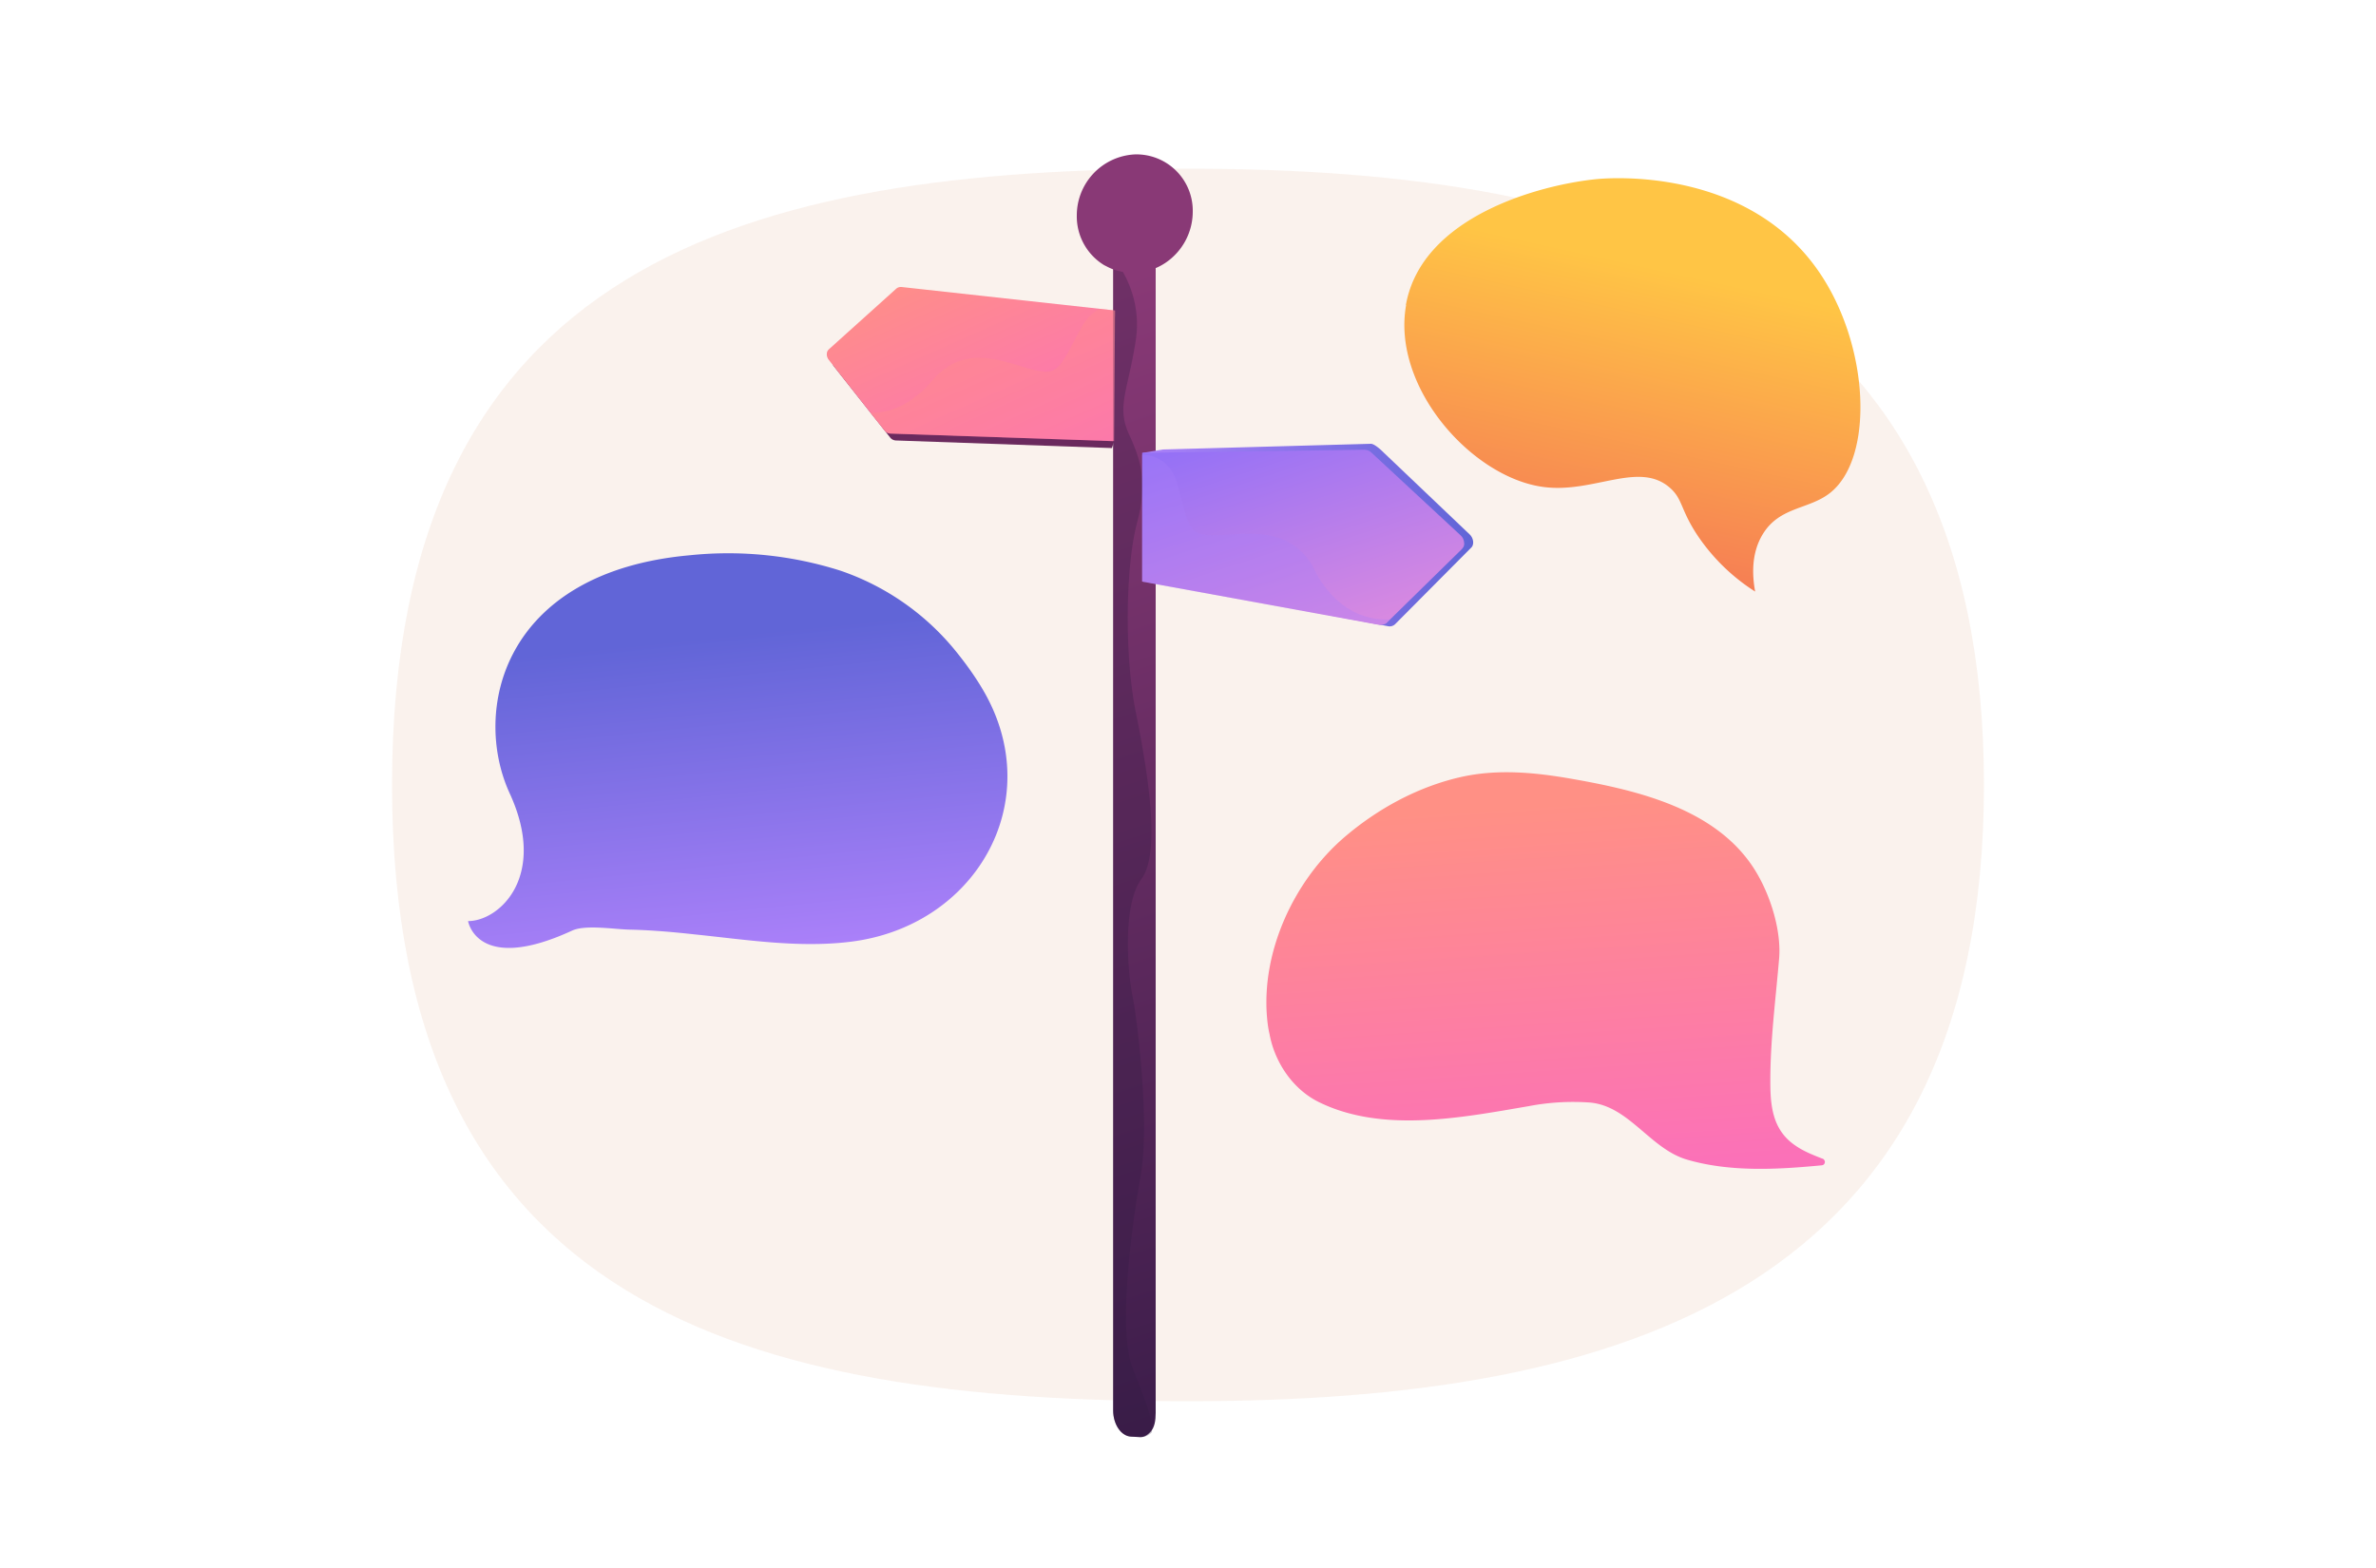<svg width="1000" height="660" fill="none" xmlns="http://www.w3.org/2000/svg"><path d="M835 330.4c0 212-150 259.4-335 259.4s-335-38.7-335-259.4S315 71 500 71s335 47.4 335 259.4Z" fill="#CD7B49" fill-opacity=".1"/><path d="M486.4 98.2v496.5c0 3.3-.5 6.2-2.2 8-1.3 1.4-2.7 2.3-4.5 2.2l-3.7-.2c-4.2-.2-7.5-5.2-7.5-11V99l18-.8Z" fill="url(#a)"/><path d="M381.7 123.8a3 3 0 0 0-2.4.8l-28 25.1c-.6.6-1 1.3-1 2.1-.1.8.1 1.6.6 2.3l23.7 30a3.2 3.2 0 0 0 2.4 1.3l91 3.2.9-3 .4-52.2-87.6-9.6Z" fill="url(#b)"/><path d="m469.3 130.7-.4 55-94.2-3.2a3.2 3.2 0 0 1-2.4-1.3l-6-7.5-17.7-22.5c-.4-.7-.7-1.5-.6-2.3 0-.8.4-1.5 1-2l28-25.2a3 3 0 0 1 2.4-.9L463 130l6.3.7Z" fill="url(#c)"/><path style="mix-blend-mode:multiply" opacity=".3" d="m469.3 130.7-.4 55-94.2-3.2a3.2 3.2 0 0 1-2.4-1.3l-6-7.5c5.6.2 12-1.5 18.3-6.2 2.9-2.1 5.5-4.6 7.8-7.4l2-2.1c13.2-13.1 28.7-5.4 39.7-2.6 7.8 2 10.2 1.5 14.2-5 1.4-2.3 2.9-5.2 4.8-8.8l1.5-2.8c2.6-5 5.5-7.5 8.4-8.8l6.3.7Z" fill="url(#d)"/><path style="mix-blend-mode:multiply" opacity=".3" d="M484.8 602.8a6.2 6.2 0 0 1-4.8 2.1l-3.9-.2c-4.1-.2-7.6-5.2-7.6-11V111.7c0-.2-.6-.4-1-.7.4-1.2.6-2 1-2.1a.2.2 0 0 1 .2 0s1.5 1.7 3.4 4.7c3.4 5.7 8 16.2 5.9 29.8-3.2 20.7-8.1 27.6-3 39 5.3 11.5 8.1 20.6 3.5 37.9-4.6 17.3-5.5 54.4-.5 79.3s10.7 59.3 2.4 70.4c-8.2 11.1-5.7 39.7-3.8 49 2 9.3 7.5 54.2 3.4 76.4-4 22.3-9.4 64.4-3.4 80.2 3.8 10 8.7 20.6 8.2 27.3Z" fill="url(#e)"/><path d="M502 89.1a26 26 0 0 1-11.3 21.4 24.6 24.6 0 0 1-20.1 3.5c-1.7-.4-3.2-1-4.7-1.8l-1.2-.6a24 24 0 0 1-11.5-20.8A25.7 25.7 0 0 1 477.5 65 23.7 23.7 0 0 1 502 89.1Z" fill="url(#f)"/><path d="M620 227.9a4.9 4.9 0 0 0-1.5-3L581 189.2c-.9-.8-2.9-2.4-4-2.4l-87.6 2.4-8.4 1.4 3.6 54.3 99.7 18.7a3.3 3.3 0 0 0 3-1l31.8-32c.7-.6 1-1.6.9-2.7Z" fill="url(#g)"/><path d="m615.4 231-30.2 29.6-1.5 1.5c-.8.8-2.1 1-3.3.9l-99.7-18.2v-54.2l93.4-1.3c1.2 0 2.3.4 3.1 1.2l37.5 34.8c.9.8 1.4 1.8 1.5 3 .2 1-.1 2-.8 2.6Z" fill="url(#h)"/><path style="mix-blend-mode:multiply" opacity=".3" d="m585.2 260.6-1.5 1.5c-.8.8-2.1 1-3.3.9l-99.7-18.2v-53.2c2.8-.4 11.5 1 14.6 11.5l.4 1.2 2.2 8.2c2 7.6 3.3 10.8 6.8 12 1.7.7 4 .8 7.2.8h.3c8.6-.2 20.5-2.4 30.3 3a26.7 26.7 0 0 1 11.3 12.7c8.9 16.2 21.7 20.4 31.4 19.6Z" fill="url(#i)"/><path d="M767 487.7c-3.8-1.5-7.7-3-11.2-5.4-9-6-10.6-15.1-10.7-25.4-.2-17.8 2.2-35.8 3.7-53.6 1-12.9-4.6-29.4-12-39.8-16.8-23.8-49-31.1-76-35.8-15-2.6-30.3-4-45.2-.8-18.4 4-35.7 13.4-49.9 25.6-21 18.1-35 48-32.4 76.2.2 2.2.5 4.4 1 6.5 2.2 12 9.8 23.2 20.6 28.6 26.8 13.3 60.4 6.6 88.5 1.8a99 99 0 0 1 26-1.5c16.3 1.6 25.2 19.5 40.6 24 18.1 5.3 38 4.2 56.7 2.4a1.4 1.4 0 0 0 1.1-2.2c-.2-.3-.4-.5-.7-.6Z" fill="url(#j)"/><path d="M403 275a107 107 0 0 0-49.3-34.8 156 156 0 0 0-63.2-6.5c-78.9 7-92 65.3-76 100.2 16.1 34.9-4.3 53.8-17.5 53.8 0 0 3.7 22.5 43.8 4 5.7-2.6 18-.5 24.3-.4 9 .2 18.2 1 27.2 2 21.5 2.2 43.2 5.7 64.8 3.2 53.3-6 84-59 56.8-105.8-3.2-5.5-6.9-10.7-10.9-15.7Z" fill="url(#k)"/><path d="M591.7 128.4c6.6-37.3 56.3-50.6 80.2-53 5-.5 62.8-5.3 93.3 38.5 21.7 31.1 23.8 78.8 5 93.6-8.9 7-21.1 5.7-28.2 17.2-5.1 8.2-4.5 17.8-3.3 24.3a82.6 82.6 0 0 1-24.5-24c-7-10.7-6-15-11.4-19.7-13-11.4-32 2.4-53-.3-30.1-3.8-64.2-41.9-58-76.6Z" fill="url(#l)"/><defs><linearGradient id="a" x1="575.4" y1="645" x2="409.8" y2="137.7" gradientUnits="userSpaceOnUse"><stop stop-color="#311944"/><stop offset="1" stop-color="#893976"/></linearGradient><linearGradient id="b" x1="414.3" y1="75.7" x2="403.6" y2="287.6" gradientUnits="userSpaceOnUse"><stop stop-color="#311944"/><stop offset="1" stop-color="#A03976"/></linearGradient><linearGradient id="c" x1="392.5" y1="104.2" x2="435.8" y2="201.8" gradientUnits="userSpaceOnUse"><stop stop-color="#FF9085"/><stop offset="1" stop-color="#FB6FBB"/></linearGradient><linearGradient id="d" x1="167884" y1="30127.7" x2="166450" y2="82681.8" gradientUnits="userSpaceOnUse"><stop stop-color="#FF9085"/><stop offset="1" stop-color="#FB6FBB"/></linearGradient><linearGradient id="e" x1="32235" y1="926396" x2="33664.4" y2="926396" gradientUnits="userSpaceOnUse"><stop stop-color="#311944"/><stop offset="1" stop-color="#893976"/></linearGradient><linearGradient id="f" x1="95230.1" y1="36006.5" x2="91082.8" y2="23614.3" gradientUnits="userSpaceOnUse"><stop stop-color="#311944"/><stop offset="1" stop-color="#893976"/></linearGradient><linearGradient id="g" x1="481" y1="225.2" x2="620" y2="225.2" gradientUnits="userSpaceOnUse"><stop stop-color="#AA80F9"/><stop offset="1" stop-color="#6165D7"/></linearGradient><linearGradient id="h" x1="564" y1="283.5" x2="529.7" y2="178.6" gradientUnits="userSpaceOnUse"><stop stop-color="#E38DDD"/><stop offset="1" stop-color="#9571F6"/></linearGradient><linearGradient id="i" x1="228423" y1="58994.1" x2="225706" y2="137778" gradientUnits="userSpaceOnUse"><stop stop-color="#AA80F9"/><stop offset="1" stop-color="#6165D7"/></linearGradient><linearGradient id="j" x1="602.8" y1="341.6" x2="614" y2="505.7" gradientUnits="userSpaceOnUse"><stop stop-color="#FF9085"/><stop offset="1" stop-color="#FB6FBB"/></linearGradient><linearGradient id="k" x1="533.2" y1="378.1" x2="519.7" y2="245.6" gradientUnits="userSpaceOnUse"><stop stop-color="#AA80F9"/><stop offset="1" stop-color="#6165D7"/></linearGradient><linearGradient id="l" x1="654.7" y1="103.5" x2="622.8" y2="249.1" gradientUnits="userSpaceOnUse"><stop stop-color="#FFC545"/><stop offset="1" stop-color="#F47057"/></linearGradient></defs></svg>